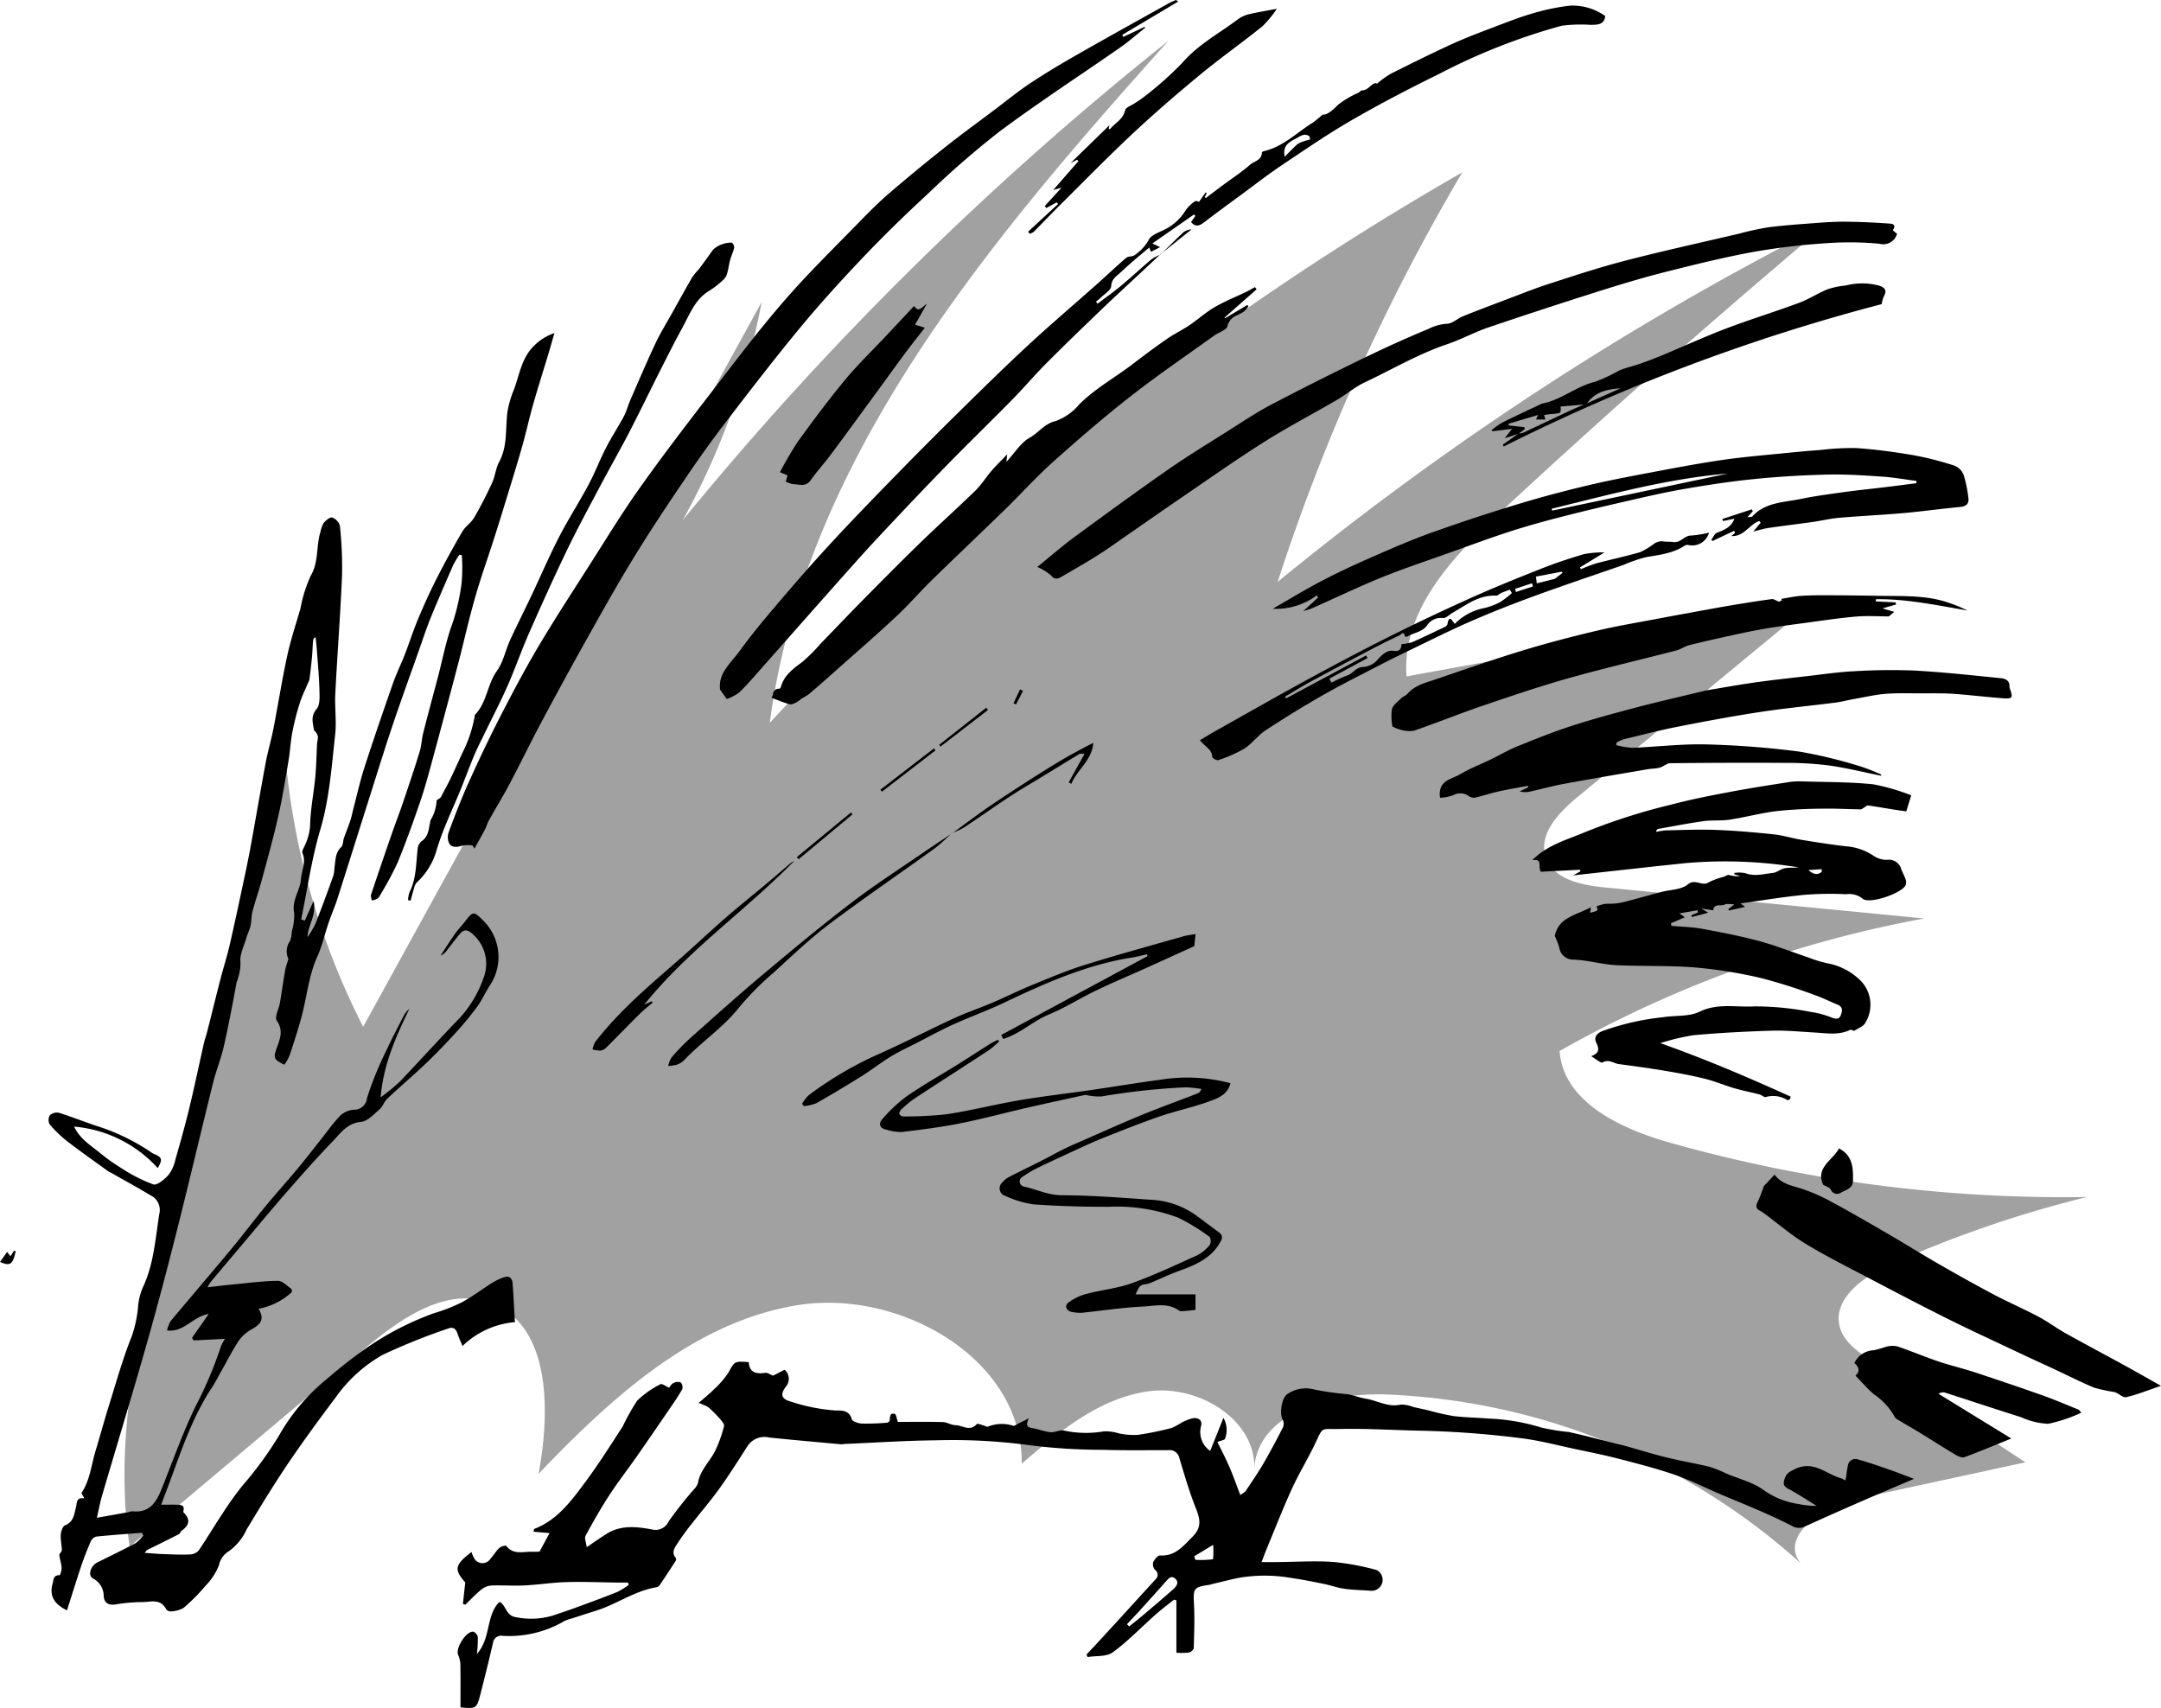 <svg xmlns="http://www.w3.org/2000/svg" width="287.835" height="227.487" viewBox="0 0 287.835 227.487">
  <g id="Group_10162" data-name="Group 10162" transform="translate(-186.841 -335.766)">
    <path id="Path_21" data-name="Path 21" d="M235.421,505.132l15.419-60.475a97.961,97.961,0,0,0,10.392,36.409l53.084-96.546A97.713,97.713,0,0,1,303.8,413.584a426.58,426.58,0,0,1,64.686-63.851c-23.772,26.549-48.42,55.512-53.094,90.84a390.915,390.915,0,0,1,92.243-73.32A271.911,271.911,0,0,0,383.041,421.8a402.9,402.9,0,0,1,73.137-47.679q-22.151,18.617-43.37,38.306c-6.415,5.952-13.283,13.239-12.6,21.963l54.155-9.832-31.407,25.924c-2.462,2.032-5.195,4.893-4.224,7.935.95,2.98,4.716,3.78,7.829,4.082l42.592,4.14a155.2,155.2,0,0,0-48.56,17.652c.479,6.734,8.038,10.319,14.533,12.162a192.915,192.915,0,0,0,55.706,7.283,154.884,154.884,0,0,0-26.305,9.052c-3.527,1.581-7.626,4.562-6.608,8.291.532,1.949,2.344,3.229,4.031,4.343l20.686,13.657-22.714,4.916c-4.4.952-10.069,5.021-7.228,8.512a87.55,87.55,0,0,0-55.325-22.469c-7.465-.255-17.131,2.533-17.448,10,.3-6.614-7.387-11.277-13.954-10.434s-11.994,5.341-17.018,9.652c.183-13.935-16.235-23.365-29.984-21.091s-24.745,12.375-34.373,22.451c1.612-8.568,1.6-20.133-6.678-22.881-5.882-1.953-11.85,2.307-16.589,6.3l-31.19,26.279C227.847,535.209,231.648,519.928,235.421,505.132Z" transform="translate(-26.02 -8.531)" fill="#161615" opacity="0.4"/>
    <g id="Group_10" data-name="Group 10" transform="translate(186.841 335.766)">
      <path id="Path_22" data-name="Path 22" d="M270.839,449.744c-.288,1-.53,1.861-.789,2.722-.7,2.316-1.43,4.621-2.091,6.946-.53,1.865-.934,3.765-1.471,5.628-.8,2.792-1.671,5.567-2.523,8.345q-.716,2.337-1.47,4.662c-.554,1.712-1.152,3.411-1.685,5.129-.441,1.423-.84,2.861-1.215,4.3-.532,2.05-1,4.116-1.539,6.164q-1.682,6.394-3.414,12.774c-.529,1.944-1.046,3.9-1.7,5.8-.933,2.73-1.913,5.449-3.012,8.116a42.443,42.443,0,0,1-2.249,4.185,1.617,1.617,0,0,1-.436.578,2.631,2.631,0,0,1-.736.233c-.037-.255-.168-.541-.1-.759q1.349-4.047,2.752-8.077c.485-1.4,1.022-2.785,1.5-4.189.762-2.25,1.523-4.5,2.221-6.773.254-.825.278-1.717.491-2.557.62-2.449,1.285-4.888,1.929-7.331s1.11-4.977,1.995-7.342a28.312,28.312,0,0,0,1.162-5.131,22.281,22.281,0,0,0,.043-3.831l-.323-.06a12.527,12.527,0,0,0-.828,1.389c-1.029,2.348-2.053,4.7-3.021,7.073-.562,1.378-1.017,2.8-1.513,4.2-1.179,3.337-2.392,6.663-3.521,10.017-1.085,3.224-2.087,6.475-3.116,9.718-1.413,4.457-2.806,8.92-4.232,13.374-.358,1.117-.831,2.2-1.21,3.307-.5,1.477-.835,3.028-1.477,4.44-1.168,2.569-1.386,5.357-2.106,8.025-.467,1.732-1.026,3.439-1.588,5.142a7.359,7.359,0,0,1-.69,1.245c-1.434-.689-1.508-.9-1.02-2.253.429-1.191.915-2.3,0-3.618-.323-.464.28-1.553.418-2.364.247-1.452.45-2.912.7-4.364.075-.436.241-.857.428-1.5a2.381,2.381,0,0,1,.226-2.4,3.648,3.648,0,0,0,.22-1.226,7.634,7.634,0,0,0,.323-2.5c-.35-1.674.787-2.956.9-4.469.087-1.168.733-2.3.193-3.529-.1-.228.188-.635.311-.954a7.237,7.237,0,0,0,.717-2.624c.036-2.17.484-4.329.69-6.5.144-1.519.162-3.05.247-4.575a4.14,4.14,0,0,0,.107-.808,1.427,1.427,0,0,0-.515-.849c-.134-.921-.509-1.853.336-2.843.486-.569.4-1.724.378-2.61-.047-1.8-.223-3.6-.353-5.406-.038-.518-.1-1.035-.156-1.541-.341.127-.332.128-.417,1.726-.037.694-.109,1.387-.182,2.078-.07.671-.162,1.338-.224,1.851-.457,1.087-.947,2.055-1.273,3.075a33.919,33.919,0,0,0-1,3.914c-.247,1.282-.3,2.6-.524,3.887-.42,2.471-.816,4.949-1.37,7.392-.64,2.821-1.422,5.61-2.176,8.4-.381,1.409-.869,2.788-1.245,4.2-.162.608-.113,1.271-.251,1.889-.125.559-.406,1.081-.563,1.635-.311,1.1-.928,2.256-.778,3.3a6.923,6.923,0,0,1-.511,2.575c-.526,2.859-1.065,5.718-1.709,8.553-.376,1.656-1.031,3.248-1.44,4.9-1.609,6.482-3.13,12.986-4.763,19.461-1.286,5.1-2.619,10.181-4.056,15.235-1.93,6.788-3.987,13.54-5.974,20.313-.251.857-.41,1.741-.676,2.893,1.54-.274,2.881-.511,4.222-.751a1.962,1.962,0,0,1,.508-.113c2.434.272,3.263-1.4,4-3.239,1.423-3.576,2.715-7.218,4.382-10.678a52.687,52.687,0,0,0,3.4-8.024,5.809,5.809,0,0,1,.553-1.028l-4.193.211-.2-.342,2.223-3.182c-2.149.33-3.282,2.5-5.556,2.185a4.844,4.844,0,0,1,.481-1.229c2.668-3.2,5.381-6.353,8.042-9.555,1.576-1.9,3.056-3.873,4.623-5.777,1.367-1.661,2.814-3.256,4.192-4.909,1.068-1.281,2.085-2.606,3.124-3.911.861-1.083,1.658-2.227,2.612-3.221a3.051,3.051,0,0,1,1.748-.785,1.724,1.724,0,0,0,1.817-1.562,44.288,44.288,0,0,1,2.63-6.428c.669-1.489,1.445-2.93,2.188-4.385a3.37,3.37,0,0,1,.826-1.07c-1.788,3.7-3.468,7.41-3.825,11.792a26.6,26.6,0,0,0,2.509-2.048c2.738-2.859,5.385-5.808,8.139-8.651a15.486,15.486,0,0,0,3.066-5.232,5.245,5.245,0,0,0-1.574-5.915c-.644-.548-1.1-.5-1.572.063-.6.715-1.164,1.467-1.744,2.2a1.856,1.856,0,0,1-.844.7c.634-.963,1.248-1.94,1.911-2.883.4-.565.884-1.066,1.309-1.613,1.119-1.442,1.18-1.45,2.476-.155a6.811,6.811,0,0,1,.882,8.607c-.613.948-1.074,2-1.739,2.908a42.979,42.979,0,0,1-2.915,3.518c-1.254,1.373-2.547,2.717-3.893,4-1.683,1.6-3.456,3.109-5.15,4.7-.406.382-.571,1.029-.99,1.387-.767.655-1.6,1.6-2.476,1.681-1.84.169-2.709,1.474-3.752,2.56-2.1,2.181-4.106,4.446-6.1,6.725-2.052,2.35-4.04,4.758-6.054,7.141q-2.05,2.426-4.093,4.857a8.1,8.1,0,0,0-.463.749c1.264-.142,2.3-.273,3.346-.372,2.008-.191,4.015-.46,6.026-.488.6-.009,1.21.666,1.792,1.064a.5.5,0,0,1,.041.469,9.029,9.029,0,0,1-4.392,2.194c.729,1.253.446,1.935-.8,2.66a5.363,5.363,0,0,0-1.767,1.481c-.887,1.317-1.6,2.749-2.389,4.135-.392.691-.738,1.412-1.177,2.071-2.557,3.837-4.034,8.156-5.6,12.436-.391,1.068-.8,2.129-1.243,3.312.813,0,1.467-.01,2.12,0,.522.01,1.024.066.844.817-.016.066-.031.17,0,.2.958.918.81,1.714-.238,2.443-.153.106-.2.379-.36.459-1.415.724-2.844,1.421-4.266,2.13-.056.028-.088.1-.305.363.907.064,1.66.139,2.416.165,1.2.042,2.411.1,3.614.049a1.651,1.651,0,0,0,1.166-.527c1.079-1.57,2.043-3.218,3.1-4.805a43.91,43.91,0,0,1,2.772-3.882,47.874,47.874,0,0,0,4.9-6.747,26.513,26.513,0,0,1,6.391-7.482,61.66,61.66,0,0,1,5.226-4.082,38.924,38.924,0,0,1,8.929-4.6,22.888,22.888,0,0,0,3.746-1.468c1.4-.745,2.664-1.732,4.014-2.573a7.389,7.389,0,0,1,1.679-.78c.652-.2,1.012.211,1.057.817.126,1.681.205,3.367.311,5.185a11.384,11.384,0,0,0-6.984,3.183c-.259-.636-.492-1.124-.659-1.635-.208-.636-.55-.968-1.242-.7a82.875,82.875,0,0,0-8.787,3.536,19.436,19.436,0,0,0-6.208,5.646c-2.168,2.885-4.308,5.8-6.327,8.785-1.945,2.88-3.755,5.854-5.55,8.832a7.175,7.175,0,0,1-2.338,2.858,2.854,2.854,0,0,0-1.321,1.848,8.09,8.09,0,0,1-1.807,2.774,24.773,24.773,0,0,1-2.919,2.941,3.731,3.731,0,0,1-1.731.462.694.694,0,0,1-.578-.289c-.527-1.05-1.411-1.116-2.417-1-.654.075-1.321.036-1.978.089a21.889,21.889,0,0,0-2.347.269c-.875.167-1.542-.188-1.581-1.137a2.633,2.633,0,0,0-1.457-2.338c-.691-.409-.287-1.676.634-2.132,1.707-.844,3.422-1.674,5.1-2.573a4.666,4.666,0,0,0,.989-1.022l-.182-.339c-2.022.16-4.047.3-6.065.506a1.148,1.148,0,0,0-.736.628c-.469,1.073-.9,2.168-1.273,3.278-.658,1.958-1.263,3.935-1.9,5.921-1.539-.757-2.409-1.79-1.92-3.541.141-.5.065-1.159.923-1.143.1,0,.3-.653.282-.992-.034-.568-.252-1.124-.3-1.693-.018-.205.336-.435.332-.651-.011-.685-.194-1.376-.146-2.052.032-.442.249-1.126.56-1.247,1.137-.444,1.212-1.424,1.452-2.35.158-.613.017-1.443,1.126-1.238-.174-.375-.413-.678-.346-.78,1.113-1.689,1.274-3.687,1.84-5.551.622-2.047,1.18-4.113,1.818-6.154.954-3.049,1.811-6.142,3-9.1a16.368,16.368,0,0,0,.86-4.115,8.227,8.227,0,0,1,.62-2.41c1.477-3.118,1.666-6.5,2.2-9.82a2.147,2.147,0,0,0-1.161-2.44c-1.745-1.046-3.53-2.024-5.3-3.028-.06-.034-.141-.035-.2-.074-1.867-1.354-3.76-2.677-5.587-4.084a16.034,16.034,0,0,1-2.369-2.284,1.246,1.246,0,0,1,.044-1.212,1.385,1.385,0,0,1,1.212-.315c1.741.546,3.437,1.231,5.169,1.8a27.824,27.824,0,0,1,7.027,3.41,2.347,2.347,0,0,0,.418.255c1.124.462,1.212.733.531,1.9a16.953,16.953,0,0,0-11.135-5.525c.76,1.63,2.221,2.511,3.5,3.548a24.065,24.065,0,0,0,2.859,2.022,20.417,20.417,0,0,0,4.194,2.129c.514.16,1.508-.7,2.046-1.3a5.34,5.34,0,0,0,.905-2.067c.648-2.253,1.284-4.512,1.835-6.79.691-2.859,1.289-5.74,1.939-8.608.122-.537.312-1.058.448-1.592.6-2.351,1.174-4.707,1.781-7.055.381-1.473.85-2.924,1.194-4.405.649-2.8,1.243-5.609,1.844-8.418.352-1.647.7-3.3,1-4.953.669-3.657,1.286-7.325,1.971-10.979.287-1.531.736-3.03,1.035-4.559.63-3.226,1.137-6.477,1.833-9.688.462-2.126,1.157-4.2,1.761-6.3a18.754,18.754,0,0,1,1.363-4.347c1.112-1.887.7-3.988,1.319-5.909a3.42,3.42,0,0,1,.43-1.159c.285-.336.846-.792,1.119-.7a1.675,1.675,0,0,1,1.023,1.093,51.663,51.663,0,0,1,.288,6.559c-.222,5.283-.631,10.557-.9,15.838-.092,1.8.179,3.631-.017,5.415-.468,4.27-.761,8.548-2,12.736-1.146,3.872-1.707,7.916-2.526,11.885l.478.174,1.178-2.635c.411,1.942-.771,3.227-.811,4.84a13.562,13.562,0,0,0,1.059-1.82c.834-2.1,1.61-4.233,2.378-6.363a6.167,6.167,0,0,0,.155-1.132c.147-.947.084-1.939.9-2.7.256-.239.213-.78.348-1.169.277-.8.6-1.581.867-2.382.163-.487.255-1,.387-1.5.491-1.862.9-3.75,1.494-5.579,1.212-3.751,2.5-7.478,3.8-11.2.455-1.3,1.072-2.54,1.571-3.825.608-1.566,1.117-3.173,1.766-4.721.763-1.819,1.574-3.623,2.468-5.381,1.078-2.121,2.226-4.209,3.426-6.263.406-.7,1.18-1.177,1.584-1.874.874-1.509,1.667-3.072,2.4-4.657.4-.868.459-1.9.911-2.731,1.157-2.122.824-4.44,1.113-6.679a13.368,13.368,0,0,1,.858-2.955c.666-1.76.934-3.667,2.138-5.235A7.083,7.083,0,0,1,270.839,449.744Z" transform="translate(-196.991 -405.384)"/>
      <path id="Path_23" data-name="Path 23" d="M354.329,827.1l1.34-2.475-2.146-.184c.071-.258.072-.36.106-.373,3.031-1.158,4.876-3.658,6.7-6.107s3.454-5.024,5.106-7.586a27.461,27.461,0,0,1,1.909-3.392,12.32,12.32,0,0,1,3.1-2.186c.2-.12.709.275,1.141.461.156-.178.316-.5.57-.614a1.228,1.228,0,0,1,.98-.09.955.955,0,0,1,.2.922c-.558.974-1.2,1.9-1.84,2.828-1.393,2.039-2.785,4.077-4.2,6.1-1.216,1.738-2.524,3.415-3.68,5.191-1.135,1.744-2.167,3.56-3.155,5.393-.177.328.082.891.161,1.512,1.027-.692,1.838-1.279,2.687-1.8,1.884-1.16,3.932-.94,5.955-.567a1.927,1.927,0,0,0,2.279-1.083,52.862,52.862,0,0,1,3.346-4.24,2.2,2.2,0,0,0,.548-.866c.269-1.657,1.5-2.772,2.233-4.159a17.539,17.539,0,0,0,1.236-3.4c.07-.245-.273-.663-.507-.93a15.705,15.705,0,0,0-1.565-1.58,6.022,6.022,0,0,0-1.318-.578c.771-.678,1.43-1.192,2.008-1.783a11.653,11.653,0,0,0,1.981-2.287c.814-1.461.732-1.516,2.694-1.374.087,1.4.988,1.611,2.2,1.425.276-.042.6.206,1.038.376l1.543-.785a1.593,1.593,0,0,1,.166,2.247c-.785,1.04-.6,1.659.652,1.991a24.033,24.033,0,0,0,6,1.188c.738.005,1.8-.065,2.123,1.162.079.3.886.56,1.369.581a31.856,31.856,0,0,0,3.344-.118.485.485,0,0,0,.348-.311c.035-.464-.008-1.03.665-.859.2.051.259.651.407,1.066,1.937,0,3.96-.033,5.981.021.573.016,1.136.408,1.707.417.932.014,1.924.9,2.831-.151.1-.111.581.105.883.181.2.05.434.222.59.165a4.916,4.916,0,0,1,3.376-.118c.162.055.422-.166.632-.268.377-.184.751-.376,1.467-.734-.572,1.128-.06,1.222.553,1.331.777.137,1.53.454,2.308.527.569.053,1.181-.3,1.742-.232a13.994,13.994,0,0,0,5.4.117,6.169,6.169,0,0,1,2.021.286,10.1,10.1,0,0,0,2.452.19,41.787,41.787,0,0,0,4.465-.908,7.873,7.873,0,0,0,1.354-.712,6.7,6.7,0,0,1,1.438-.581c.73-.155,1.37.155,1.206.962a3.062,3.062,0,0,0,1.2,3.373l1.764-4.4a3.236,3.236,0,0,1,.207,2.778c-.054.174-.5.223-1.012.43.469.964,1.069,2.1,1.577,3.266.522,1.2.955,2.447,1.479,3.806.359-.269.591-.368.709-.543.795-1.189,1.613-2.367,2.332-3.6.936-1.608,1.811-3.254,2.653-4.913a1.305,1.305,0,0,0-.073-1.036c-.426-.8-.112-2.924.686-3.387a4.307,4.307,0,0,1,3.538-.582,38.488,38.488,0,0,0,4.375.619c.838.135,1.646.463,2.484.6,1.552.251,2.972,1.187,4.665.789a4.311,4.311,0,0,1,1.669.324c.694.152,1.389.3,2.082.463a33.087,33.087,0,0,0,3.266.74c1.531.192,3.084.2,4.624.333a27.336,27.336,0,0,1,7.081,1.2,29.608,29.608,0,0,0,3.7.6c2,.438,3.975.977,5.961,1.472.5.125,1.012.231,1.51.37,1.825.509,3.634,1.077,5.473,1.53,1.9.467,3.832.785,5.73,1.251a15.932,15.932,0,0,1,2.3.917c1.661.7,3.511,1.143,4.926,2.181a10.693,10.693,0,0,0,4.64,1.86,12.429,12.429,0,0,0,2.434.258c-1.23-.753-2.427-1.567-3.7-2.235-.73-.382-.825-.7-.535-1.465.273-.718.645-.864,1.331-1.2,2.491-1.229,4.156.669,6.164,1.218a4.7,4.7,0,0,1,.585.291c.113-.734.188-1.373.314-2a1.019,1.019,0,0,1,1.41-.781c1.436.4,2.845.9,4.254,1.387,1,.347,1.985.745,3.137,1.181-2.331,1-4.547,1.925-6.749,2.886-2.6,1.134-5.194,2.279-7.774,3.454a1.807,1.807,0,0,1-1.757-.089c-1.346-.7-2.732-1.33-4.123-1.938-1.868-.816-3.76-1.577-5.635-2.376-1.968-.838-3.886-1.82-5.9-2.508-2.483-.847-5.039-1.5-7.582-2.154-1.874-.485-3.776-.857-5.671-1.261-2.256-.481-4.5-1.076-6.779-1.384a127.894,127.894,0,0,0-14.195-1.056c-3.437-.079-6.878-.3-10.311-.22-2.687.064-2.141-.416-3.392,2.173-.937,1.94-2.07,3.787-2.965,5.745-1.171,2.562-2.2,5.19-3.278,7.793-.247.594-.468,1.2-.785,2.016.81,0,1.457,0,2.1,0,2.469-.02,4.947-.185,7.4-.019a34.294,34.294,0,0,1,5.814,1.075,1.464,1.464,0,0,1-.826,2.764c-1.158-.093-2.326-.1-3.474-.265-.919-.129-1.808-.462-2.722-.647-1.474-.3-2.95-.593-4.437-.806a20.485,20.485,0,0,0-6.63-.043c-1.184.217-2.35.532-3.523.8-.27.063-.535.164-.808.2-1.913.269-2.008.5-1.9,2.456.108,1.972.029,3.957-.027,5.934-.006.213-.379.543-.629.6a9.28,9.28,0,0,1-1.683.028v-6.978l-.315-.095c-.824.664-1.674,1.3-2.466,2-1.9,1.679-3.66,3.532-5.695,5.019-.829.606-2.22.442-3.355.628l-.14-.338c.721-.771,1.448-1.537,2.161-2.315q3.521-3.84,7.028-7.693a.8.8,0,0,0-.07-1.272,1.13,1.13,0,0,1-.237-1.012c.169-.377.617-.915.918-.9,2.024.114,3.054-1.228,4.31-2.483,1.309-1.308,1-2.417.43-3.865-.855-2.153-1.5-4.392-2.171-6.616a1.317,1.317,0,0,0-1.442-1.06c-2.893-.008-5.787.047-8.677-.047a78.853,78.853,0,0,1-9.659-.59,76.353,76.353,0,0,0-12.658-.677c-4.061.04-8.119.314-12.178.487a3.332,3.332,0,0,1-.416.044c-3.2-.292-6.4-.573-9.59-.9a2.689,2.689,0,0,0-2.889,1.121c-1.219,1.9-2.429,3.814-3.741,5.652-1.11,1.556-2.37,3.005-3.544,4.516a34.416,34.416,0,0,0-2.036,2.78c-.358.571-.9,1.224-.238,1.976a.445.445,0,0,1-.035.4q-1.045,1.624-2.124,3.224a.715.715,0,0,1-.431.272c-2.887.473-5.267,2.251-8,3.109-1.094.343-2.183.7-3.274,1.049a5.225,5.225,0,0,0-.982.343,14.523,14.523,0,0,1-8.186,1.973,1.11,1.11,0,0,0-1.333.984c-.534,2.3-1.107,4.6-1.693,6.894-.461,1.8-.556,1.846-2.628,1.647,0-1.923.018-3.859-.014-5.794a3.9,3.9,0,0,0-.313-1.247c-.325-.87,1.057-3.073,1.994-3.043.231.008.616.436.639.7a16.265,16.265,0,0,1-.121,2.271c1.9-2.111,1.185-5.1,2.968-6.9a.951.951,0,0,1,.217.047c.73.569.757,1.764,1.984,1.946a10.161,10.161,0,0,0,4.949-.207c1.05-.364,2.108-.707,3.151-1.09,1.822-.669,3.646-1.336,5.446-2.06a9.94,9.94,0,0,0,1.519-.946l-.107-.3c-.43,0-.86,0-1.29,0-2.294-.027-4.589-.127-6.88-.063-1.877.053-3.747.352-5.625.446-1.452.072-2.913-.044-4.367.009a2.383,2.383,0,0,0-1.326.5c-.774.627-1.46,1.363-2.182,2.055l-.319-.1.314-2.866c-1.51-1.712-1.431-2.324.841-4.054a3.234,3.234,0,0,0,.459,1.013,1.266,1.266,0,0,0,2.049-.105c.417-.465.739-1.022,1.188-1.447.218-.206.847-.372.921-.275.973,1.269,2.318.714,3.528.789C353.781,827.116,354.159,827.1,354.329,827.1Zm78.243,9.667.3.287c.56-.451,1.13-.89,1.679-1.354,1.38-1.169,2.763-2.336,4.119-3.534.444-.393.938-.95.315-1.486-.6-.516-.978.15-1.36.527-.074.073-.13.164-.2.242-1.066,1.185-2.129,2.374-3.2,3.554C433.68,835.6,433.122,836.176,432.572,836.763Zm8.966-9.052.141.473a13.31,13.31,0,0,0,2.359-.076,10.389,10.389,0,0,0,.014-1.923Z" transform="translate(-282.468 -620.419)"/>
      <path id="Path_24" data-name="Path 24" d="M728.3,638.044c5.989,2.126,11.7,4.555,17.356,7.125l-.087.329c-.112.051-.256.174-.332.142a3.581,3.581,0,0,0-2.9-.419c-.2.078-.537-.268-.83-.344-1.1-.285-2.221-.5-3.31-.814-1.33-.389-2.616-.941-3.958-1.273-1.753-.434-3.534-.762-5.316-1.061-2.041-.343-4.094-.622-6.146-.894-.706-.093-1.322-.7-2.17-.221-.238.134-.892-.47-1.522-.831,1.112-.414,1.084-.969.687-1.779-.345-.7-.01-1.219.793-1.564a34.3,34.3,0,0,1,8.047-1.843c1.641-.277,3.49-.05,4.909-.74,2.443-1.189,4.932-.555,7.362-.711a38.66,38.66,0,0,1,7.439.738,12.351,12.351,0,0,1,2.789.747c.557.215.993.262,1.215-.293.2-.5.349-1.1-.4-1.409-1.026-.422-2.021-.932-3.069-1.29a71.665,71.665,0,0,0-7.132-2.261,62.108,62.108,0,0,0-8.748-1.411c-3.461-.281-6.955-.147-10.429-.3-1.462-.065-2.911-.41-4.368-.617-.445-.063-.9-.1-1.344-.127a1.9,1.9,0,0,1-2.018-1.692,14.616,14.616,0,0,0-.578-1.466c.481-2.494,2.874-2.759,4.8-3.823-.037.311-.063.519-.088.732,1.052-.238,1.113-.3.836-.845a6.67,6.67,0,0,1,1.031-.317c.428-.063.871-.017,1.3-.057a8.18,8.18,0,0,0,1.3-.2c1.668-.435,3.328-.9,4.995-1.345,1.2-.317,2.664-.286,3.528-1,1.04-.858,1.948.366,2.86-.325a10.418,10.418,0,0,1,1.944-.7c.23-.087.476-.273.688-.241a4.35,4.35,0,0,0,1.514.154l-.8-.252.006-.173a4.255,4.255,0,0,1,1.466.026c1.242.492,2.45.095,3.657-.027.542-.054,1.035-.52,1.584-.627.589-.114,1.217-.026,1.834-.116a60.781,60.781,0,0,0-14.959-.571c-4.953.513-9.9,1.077-15.057,1.641l.963-.539c-.011-.071-.023-.142-.035-.213l-5.214.267c-.467-.622.329-1.781-1.158-1.541,2.087-2.088,4.677-2.724,7.108-3.766a82.166,82.166,0,0,1,11.474-3.653c2.5-.662,5.045-1.161,7.587-1.642,2.708-.513,5.434-.934,8.157-1.361a10.117,10.117,0,0,1,1.875-.066c3.088.1,6.192.062,9.257.389a27.808,27.808,0,0,1,5.021,1.462l-.66,2.137c-.452-.066-1.088-.151-1.722-.252-1.13-.18-2.257-.383-3.391-.538-.149-.02-.326.184-.493.277s-.327.245-.489.243c-1.633-.02-3.267-.122-4.9-.09a62.214,62.214,0,0,0-6.218.315c-2.115.255-4.191.823-6.3,1.147-1.144.176-2.334.041-3.483.2-2.022.281-4.029.677-6.041,1.032-.116.02-.222.1-.284.4a9.6,9.6,0,0,1,1.329-.207c2.236-.043,4.476-.143,6.708-.056,2.546.1,5.091.321,7.626.59,1.261.133,2.493.528,3.75.736,1.912.316,3.829.612,5.753.843a7.709,7.709,0,0,1,3.753,1.24,3.09,3.09,0,0,0,1.845.575,1.687,1.687,0,0,1,1.885,1.242c.189.475.446.926.6,1.412a1.088,1.088,0,0,1-.054.8c-.65,1.052-4.814,2.5-5.7,1.711a2.812,2.812,0,0,0-2.17-.583,42.211,42.211,0,0,0-5.622.085c-2.772.27-5.526.732-8.463,1.137l.62.465-2.156.484-.088-.181.8-.649c-.548,0-.983-.126-1.263.028-.5.276-1.408-.219-1.553.769l-1.578-.231.929.551-2.176.583c-.025-.083-.05-.166-.075-.249l.867-.348-.058-.31-2.414.419.741.51-1.854.806.052.341c1.364.124,2.747.149,4.089.394,2.527.461,5.057.948,7.536,1.615,2.246.6,4.423,1.47,6.634,2.208a16.337,16.337,0,0,0,2.589.783,8.407,8.407,0,0,1,4.487,2.435,4.59,4.59,0,0,1,.412,5.611c-.282.4-.861.589-1.436.96-.036-.012-.338-.228-.5-.15-1.531.744-3.121.444-4.706.354-1.907-.107-3.82-.3-5.724-.245-3.5.106-6.994.288-10.476.606A29.726,29.726,0,0,0,728.3,638.044Zm21.5-22.828q-.012-.173-.023-.346l-1.755.12C748.648,615.562,749.245,615.709,749.8,615.216Z" transform="translate(-507.148 -499.098)"/>
      <path id="Path_25" data-name="Path 25" d="M437.4,335.96l-7.459,4.446.128.274,2.844-1.336.083.115c-1.118.887-2.193,1.836-3.362,2.651-5.353,3.732-10.835,7.288-16.064,11.186A121.887,121.887,0,0,0,404,361.622c-2.885,2.661-5.706,5.4-8.413,8.242-2.937,3.082-5.812,6.236-8.527,9.514-3.43,4.141-6.706,8.413-9.98,12.681-1.836,2.393-3.592,4.853-5.283,7.35-2.309,3.41-4.6,6.839-6.754,10.345-2.11,3.427-4.083,6.941-6.051,10.452q-3.261,5.815-6.4,11.7c-1.454,2.719-2.793,5.5-4.234,8.223-.888,1.679-1.881,3.3-2.81,4.962-.2.361-.3.778-.493,1.145-.454.861-.936,1.707-1.406,2.559l-.261-.418a4.7,4.7,0,0,0-1.373.025c-.654.209-1.339.3-1.709-.255a1.96,1.96,0,0,1-.083-1.544c.813-2.2,1.653-4.389,2.615-6.523,1.332-2.955,2.718-5.89,4.2-8.774,1.624-3.167,3.29-6.319,5.1-9.38,2.171-3.663,4.5-7.233,6.792-10.823,2.2-3.442,4.322-6.939,6.681-10.267,3.042-4.292,6.242-8.473,9.455-12.64s6.405-8.4,9.859-12.384c3.217-3.711,6.752-7.149,10.179-10.676,1.283-1.32,2.6-2.616,4-3.812q3.651-3.124,7.425-6.1c2.09-1.655,4.25-3.219,6.381-4.822,1.592-1.2,3.137-2.468,4.793-3.568,2.009-1.334,4.089-2.569,6.184-3.766,4.012-2.292,8.055-4.529,12.089-6.783.351-.2.726-.349,1.092-.517C437.086,335.759,437.126,335.8,437.4,335.96Z" transform="translate(-280.455 -335.766)"/>
      <path id="Path_26" data-name="Path 26" d="M491.839,370.8q-1.2,1.127-2.4,2.254c-1.74,1.625-3.5,3.227-5.218,4.875-2.527,2.426-5.05,4.856-7.522,7.336-1.56,1.565-2.988,3.261-4.538,4.837-2.929,2.979-5.933,5.885-8.848,8.876-3.016,3.093-5.984,6.233-8.935,9.389-1.923,2.056-3.789,4.164-5.66,6.268-3.115,3.5-6.21,7.021-9.319,10.528-1.175,1.325-2.322,2.68-3.573,3.931a6.526,6.526,0,0,1-1.716.915l-.889-1.255c-.282-2.215,1.475-3.575,2.643-5.191,1.581-2.188,3.323-4.264,5.074-6.322,2.266-2.661,4.561-5.3,6.933-7.869,2.847-3.082,5.767-6.1,8.7-9.1q4.192-4.3,8.472-8.511c3.066-3.016,6.134-6.032,9.288-8.954,2.916-2.7,5.952-5.274,8.926-7.916,1.363-1.21,2.682-2.469,4.066-3.655.273-.234.842-.123,1.114-.358a5.884,5.884,0,0,0,1.869-2.016c.3-.669,1.406-1.009,2.191-1.42a6.793,6.793,0,0,0,2.756-2.56,4.677,4.677,0,0,1,1.242-1.184c.126-.094.446.07.516.084l.891-1.25.145.1-.261.5.125.144c.8-.6,1.6-1.208,2.41-1.807,1.174-.872,2.409-1.675,3.5-2.636.547-.48,1.542-.578,1.567-1.592,0-.071.136-.182.225-.2,2.583-.576,4.4-2.466,6.542-3.8a14.556,14.556,0,0,0,1.323-1.086c.53.123,1.38-.609,2.023-1.268a12.056,12.056,0,0,1,2.744-1.634c.171-.1.326-.318.49-.319.755,0,1.083-.711,1.677-.949.134-.054.362.127.436-.053a13.131,13.131,0,0,1,1.688-1.2c2.728-1.365,5.459-2.728,8.234-3.994,1.883-.859,3.83-1.583,5.766-2.32,1.673-.637,3.347-1.293,5.066-1.781a29.052,29.052,0,0,1,4.873-.992,7.511,7.511,0,0,1,4.641,1.39c-.125,1.2-1.058,1.144-1.894,1.177a20.014,20.014,0,0,0-3.918.117,82.269,82.269,0,0,0-16.295,6.409c-3.922,1.923-7.805,3.945-11.589,6.127-3.2,1.848-6.265,3.95-9.342,6.012-1.865,1.25-3.64,2.633-5.449,3.964-1.648,1.211-3.3,2.412-4.922,3.66-.622.479-1.16.684-1.753-.028l.567-.807-.162-.209-5.559,3.867,1.026.493-1.214.632-.22-.58c-.729.611-1.465,1.214-2.184,1.836-.6.517-1.179,1.053-1.762,1.586-.519.474-1.078.806-1.133,1.73-.032.544-.908,1.044-1.417,1.552-.186.186-.4.337-.609.505l.213.278c1.042-.792,2.113-1.549,3.117-2.387,1.378-1.149,2.691-2.376,4.063-3.532a5.99,5.99,0,0,1,1.183-.616Zm19.969-15.333-.078-.4c-.631-.483-1.213-.048-1.74.246-.846.473-1.892.857-1.564,2.467.608-.612,1.079-1.117,1.586-1.584a2.235,2.235,0,0,1,.713-.394C511.076,355.667,511.445,355.577,511.808,355.468Z" transform="translate(-337.31 -336.898)"/>
      <path id="Path_27" data-name="Path 27" d="M656.351,413.255a1.9,1.9,0,0,1-2.338,1.322,42.512,42.512,0,0,0-6.944-.08,90.785,90.785,0,0,0-9.785,1.156c-4.011.737-7.982,1.72-11.938,2.722-3.017.765-6,1.673-8.968,2.613q-7.23,2.288-14.414,4.721c-1.895.646-3.676,1.623-5.572,2.265-3.845,1.3-7.325,3.367-10.97,5.083-1.3.612-2.421,1.589-3.671,2.318-3.235,1.888-6.567,3.622-9.73,5.622-3.811,2.409-7.5,5.02-11.223,7.559-2.211,1.506-4.4,3.047-6.6,4.568-1.4.967-2.773,1.969-4.207,2.88-1.607,1.02-3.263,1.962-4.907,2.922-.5.293-.936.444-1.43-.183a7.109,7.109,0,0,0-1.814-1.115c1.811-1.466,3.332-2.8,4.957-3.994,4.131-3.035,8.273-6.056,12.478-8.987,2.586-1.8,5.287-3.442,7.954-5.128,1.862-1.178,3.7-2.418,5.641-3.443,4-2.105,8.038-4.126,12.1-6.1,2.954-1.436,5.946-2.806,8.981-4.06a6.371,6.371,0,0,1,2.439-.681c.714,0,1.4-.7,2.14-.995,1.859-.751,3.734-1.461,5.611-2.169,1.974-.744,3.935-1.534,5.941-2.182,3.346-1.082,6.693-2.185,10.095-3.063,5.019-1.3,10.087-2.407,15.136-3.591a39.051,39.051,0,0,1,3.86-.843c2.054-.266,4.125-.406,6.192-.563,1.347-.1,2.7-.2,4.049-.188,1.919.016,3.84.105,5.754.239.308.022,1.241.009.616.886A7.359,7.359,0,0,0,656.351,413.255Z" transform="translate(-403.675 -382.111)"/>
      <path id="Path_28" data-name="Path 28" d="M738.325,579.155c-2.273-.462-4.532-1.027-6.824-1.352a43.426,43.426,0,0,0-5.768-.354c-5.155-.037-10.31-.012-15.465.042-.471.005-.922.457-1.412.589-.526.141-1.092.126-1.633.219-3.694.635-7.391,1.255-11.077,1.933-1.567.289-3.107.719-4.666,1.058a2.685,2.685,0,0,1-1.276-.049l1.151-.551-.045-.188c-1.308.247-2.623.461-3.922.75-1.048.233-2.07.582-3.116.824a1.276,1.276,0,0,1-.818-.185,1.938,1.938,0,0,0-2.109-.136,5.682,5.682,0,0,1-1.742.336c-.325-2.316,1.5-2.434,2.616-3.1,1.3-.78,2.744-1.328,4.117-1.994,1.195-.58,2.347-1.263,3.574-1.759,2.4-.971,4.809-1.939,7.269-2.734,2.855-.923,5.759-1.7,8.662-2.465s5.857-1.431,8.786-2.141c.169-.041.335-.092.506-.12,2.16-.357,4.315-.75,6.483-1.054,2.338-.328,4.687-.582,7.033-.851,1.994-.229,3.985-.529,5.986-.626a79.972,79.972,0,0,1,8.114-.1c3.839.206,7.667.636,11.5,1.012.568.056,1.2.242,1.2,1.045a.943.943,0,0,0,.035.308c.466,1.278.4,1.422-.957,1.324-2.215-.161-4.421-.441-6.636-.592-1.386-.094-2.782-.056-4.173-.056-1.591,0-3.19-.063-4.772.063-1.4.112-2.783.437-4.171.683-.848.151-1.686.378-2.539.487-3.343.428-6.7.743-10.032,1.252-3.664.56-7.312,1.241-10.95,1.957-2.413.475-4.8,1.1-7.19,1.675a5.36,5.36,0,0,0-.942.429l-.06.341a10.458,10.458,0,0,0,2.149.362c3.271-.124,6.545-.534,9.807-.451a119.207,119.207,0,0,1,12.5.966,63.655,63.655,0,0,1,8.109,1.972,25.02,25.02,0,0,1,2.765,1.093Z" transform="translate(-487.795 -475.831)"/>
      <path id="Path_29" data-name="Path 29" d="M686.394,500.2l.989-1.178-.177-.228c-1.322.423-2.014,2.117-3.732,2l.5-.413-.122-.284-2.879,1.359-.164-.16c.244-.321.423-.806.744-.931.984-.385,1.929-.755,2.332-1.876l-1.522.313-.079-.276,3.923-1.285.132.246-.723.8c.333-.048.569-.009.657-.105,1.758-1.911,4.23-1.863,6.491-2.332,1.953-.405,3.94-.659,5.918-.933,1.719-.239,3.449-.407,5.172-.616,1.423-.173,2.843-.36,4.265-.541l.031-.3c-1.537-.2-3.069-.477-4.612-.58-2.43-.162-4.872-.327-7.3-.269-3.26.079-6.525.273-9.769.6-3.11.313-6.208.79-9.29,1.321-2.565.441-5.105,1.034-7.644,1.615-2.973.68-5.941,1.384-8.894,2.145-2.244.578-4.482,1.2-6.685,1.913-2.763.9-5.489,1.909-8.226,2.888-2.937,1.05-5.9,2.03-8.79,3.2-3.14,1.277-6.2,2.746-9.3,4.122-.3.133-.623.205-1.184.386l1.983-1.818-.183-.274a9.071,9.071,0,0,1-5.861,1.773c2.315-1.323,4.448-2.633,6.663-3.783,2.252-1.169,4.565-2.232,6.89-3.249,2.533-1.108,5.077-2.21,7.679-3.136q5.67-2.018,11.435-3.766c2.968-.907,5.974-1.7,8.992-2.426,2.725-.655,5.482-1.185,8.238-1.706,3.309-.626,6.62-1.261,9.951-1.748,2.888-.422,5.8-.653,8.71-.949q2.224-.227,4.454-.387a33.587,33.587,0,0,1,4.753-.25c2.548.18,5.093.52,7.611.954a41.811,41.811,0,0,1,5.44,1.391,2.213,2.213,0,0,1,1.211,1.231,17.169,17.169,0,0,1,.619,2.965c.145.861-.249,1.226-1.131,1.308-2.517.234-5.023.59-7.54.813-2.826.25-5.664.375-8.49.619-1.2.1-2.387.393-3.585.562-1.956.277-3.918.509-5.873.794C687.781,499.816,687.161,500.013,686.394,500.2Zm-3.388-7.724c-7.973.663-15.686,2.788-23.447,4.682.017.084.034.169.052.254Z" transform="translate(-452.872 -429.397)"/>
      <path id="Path_30" data-name="Path 30" d="M450.828,488.728c.306-.272.084-1.23,1.074-1.2.07,0,.179-.186.213-.3.434-1.5,1.588-2.338,2.774-3.22a22.081,22.081,0,0,0,2.488-2.471c1.86-1.917,3.7-3.857,5.573-5.757,2.561-2.591,5.122-5.183,7.735-7.72,2.406-2.336,4.907-4.573,7.31-6.913.8-.778,1.4-1.759,2.13-2.61.616-.715,1.294-1.375,2.109-2.231-.041.4-.057.565-.1,1.005,1.127-1.217,1.928-2.571,3.114-3.225s1.948-1.867,3.452-2.211a7.378,7.378,0,0,0,3.112-2.194c2.135-2.141,4.774-3.582,7.143-5.394,1.487-1.138,2.987-2.262,4.525-3.329.959-.666,2.028-1.173,3-1.825,1.138-.766,2.165-1.709,3.344-2.4,1.351-.788,2.819-1.376,4.231-2.06.4-.195.79-.421,1.185-.632l.22.286-4.266,3.765.055.095,2.971-1.77.152.16a4.481,4.481,0,0,1-.358.485c-.75.781-2.12.775-2.45,2.2-.119.512-1.151.794-1.739,1.217-3.691,2.655-7.457,5.216-11.038,8.013-3.548,2.772-6.967,5.718-10.325,8.719-2.289,2.046-4.355,4.34-6.557,6.485-3.236,3.153-6.521,6.256-9.751,9.415-1.605,1.57-3.073,3.285-4.715,4.814-2.692,2.507-5.473,4.918-8.221,7.364-1.117.994-2.236,1.985-3.376,2.952a9.524,9.524,0,0,1-1.014.618,5.6,5.6,0,0,1-.585.445c-.309.145-.691.374-.971.3C452.436,489.381,451.639,489.029,450.828,488.728Z" transform="translate(-348.084 -395.793)"/>
      <path id="Path_31" data-name="Path 31" d="M788.9,739.329l1.447-1.556c.836,1.137,2.092,1.421,3.365,1.8a22.926,22.926,0,0,1,4.179,1.8c2.58,1.383,5.109,2.861,7.641,4.333,2.272,1.321,4.5,2.716,6.779,4.025,2.4,1.377,4.808,2.729,7.251,4.019,1.949,1.03,3.978,1.906,5.926,2.937,1.252.662,2.4,1.526,3.634,2.218,2.569,1.437,5.172,2.812,7.753,4.227,1.579.866,3.143,1.759,4.947,2.771-1.691.573-3.136,1.159-4.635,1.513-.44.1-1.014-.53-1.566-.683a23.936,23.936,0,0,1-2.662-.57c-1.814-.745-3.565-1.645-5.344-2.474-1.72-.8-3.449-1.585-5.165-2.4-3.038-1.436-6.091-2.842-9.1-4.342-3.48-1.736-6.927-3.541-10.369-5.351-2.854-1.5-5.743-2.95-8.5-4.616-1.909-1.154-3.619-2.638-5.42-3.971a3.8,3.8,0,0,0-.6-.4c-.625-.3-.637-.682-.332-1.266A17.794,17.794,0,0,0,788.9,739.329Z" transform="translate(-553.988 -581.312)"/>
      <path id="Path_32" data-name="Path 32" d="M714.937,539.967c.88-.139,1.756-.341,2.641-.4,1.254-.083,2.515-.082,3.773-.077q3.318.011,6.636.073c2.844.052,5.71-.085,8.489.688a21.066,21.066,0,0,1,3.254,1.266c-4.048-.685-8.074-1.56-12.2-1.5l-.03.284,2.656.141.048.277-1.8.519,1.561.467-.722.6c-1.3,0-2.863-.11-4.4.025-2.4.211-4.782.581-7.17.9-1.608.214-3.218.422-4.817.693-1.5.254-2.99.568-4.476.892-1.921.419-3.84.851-5.746,1.33-.583.146-1.1.542-1.686.693-4.8,1.245-9.636,2.368-14.409,3.713-3.864,1.089-7.672,2.386-11.474,3.683-3.047,1.039-6.035,2.254-9.082,3.3a4.067,4.067,0,0,1-1.874-.168,4.751,4.751,0,0,1-.98-.4,7.531,7.531,0,0,1-.08-2.278c.149-.564.786-1.013,1.245-1.474.245-.246.629-.361.853-.619.99-1.139,2.4-1.448,3.722-1.9,3.889-1.329,7.773-2.681,11.7-3.879,3.238-.986,6.523-1.834,9.817-2.614,2.657-.629,5.359-1.073,8.044-1.584,2.2-.418,4.405-.817,6.609-1.218,1.331-.242,2.661-.486,4-.7,1.539-.253,3.079-.5,4.626-.7.289-.036.607.243.924.323.111.028.262-.106.4-.166Z" transform="translate(-477.663 -460.2)"/>
      <path id="Path_33" data-name="Path 33" d="M851.7,805.264a20.445,20.445,0,0,1-4.416,1.483,9.681,9.681,0,0,1-3.58-.867c-3.4-1.076-6.783-2.2-10.178-3.289a.967.967,0,0,0-.843.17l9.685,5.947c-2.241.9-4.234,1.75-6.266,2.49-.329.12-.874-.156-1.244-.376-1.545-.918-3.056-1.892-4.589-2.83-.989-.6-2-1.178-2.989-1.777a1.087,1.087,0,0,1-.453-.407,8.745,8.745,0,0,0-2.771-3c-.867-.739-1.61-1.622-2.448-2.482.6-.493.54-1.114-.144-1.669a2.987,2.987,0,0,1,2.575-1.707,13.963,13.963,0,0,0,1.6-.451,3.283,3.283,0,0,1,1.536-.068c1.839.617,3.628,1.383,5.466,2.005,1.608.545,3.27.929,4.884,1.459q4.486,1.474,8.941,3.044c1.633.579,3.228,1.265,4.835,1.914C851.421,804.9,851.494,805.044,851.7,805.264Z" transform="translate(-574.471 -617.098)"/>
      <path id="Path_34" data-name="Path 34" d="M522.057,725.526h7.978V727.6c-.56.057-1.124.123-1.689.166a.81.81,0,0,1-.5-.074c-1.5-1.1-3.219-.611-4.809-.539-2.737.124-5.459.558-8.19.834a5.33,5.33,0,0,1-1.239-.112c-.729-.1-1.08-.784-.526-1.228a6.759,6.759,0,0,1,2.435-1.181c2-.536,4.117-.731,6.054-1.429,2.957-1.066,5.817-2.409,8.685-3.709a5.29,5.29,0,0,0,1.673-1.375,1.112,1.112,0,0,0,0-1.065A26.13,26.13,0,0,0,527.7,715.3a23.273,23.273,0,0,0-9.288-1.433c-3.333,0-6.672-.091-10-.331a13.4,13.4,0,0,1-3.672-1.108,1.05,1.05,0,0,1-.414-1.825,2.715,2.715,0,0,1,.787-.666c1.473-.76,2.968-1.478,4.447-2.227,1.018-.516,2.014-1.076,3.036-1.582.774-.383,1.572-.719,2.364-1.065,2.619-1.144,5.223-2.324,7.865-3.411,2.4-.986,4.835-1.867,7.254-2.8a2.437,2.437,0,0,0,.466-.222c.078-.051.115-.164.3-.452a16.14,16.14,0,0,0-2.093-.229,91.2,91.2,0,0,0-11.263,1.222,7.868,7.868,0,0,1-1.87-.166,1.012,1.012,0,0,0-.292-.039c-2.636.577-5.274,1.143-7.9,1.747-2.945.676-5.866,1.471-8.829,2.056-2.559.506-5.156.833-7.748,1.142a6.974,6.974,0,0,1-2.036-.337c-.92-.18-.981-.852-.5-1.377a19.886,19.886,0,0,1,3.24-3.041c2.2-1.521,4.548-2.837,6.823-4.255,1.433-.893,2.842-1.822,4.271-2.722.341-.215.715-.377,1.073-.563l.165.22a13.337,13.337,0,0,1-1.338,1.146c-3.308,2.167-6.641,4.3-9.946,6.468a14.419,14.419,0,0,0-1.753,1.459.761.761,0,0,0-.258.609.715.715,0,0,0,.58.314,49.835,49.835,0,0,0,5.837-.311c3.227-.5,6.4-1.312,9.626-1.858,3.186-.54,6.4-.9,9.6-1.366,3.034-.44,6.059-.95,9.1-1.354a22.463,22.463,0,0,1,9.359.46c-.4,1.586-1.763,2.038-2.966,2.472-2.095.755-4.3,1.212-6.4,1.935-2.533.87-5.024,1.863-7.515,2.85-1.336.53-2.64,1.144-3.948,1.744-1.684.772-3.368,1.546-5.032,2.363a16.957,16.957,0,0,0-1.943,1.18.686.686,0,0,0,.293,1.221c1.675.36,3.2,1.149,5.021,1.157,3.95.017,7.9.318,11.846.6a11.254,11.254,0,0,1,6.005,2.035c1.046.77,2.081,1.555,3.127,2.324.622.458.376.917.069,1.435-1.263,2.125-3.379,2.95-5.544,3.739-1.174.427-2.306.97-3.458,1.455a2.934,2.934,0,0,1-.678.232C522.639,724.289,522.638,724.28,522.057,725.526Z" transform="translate(-370.802 -553.12)"/>
      <path id="Path_35" data-name="Path 35" d="M326.478,506.329a3.942,3.942,0,0,1,.2-1.062c.938-1.862.854-3.9,1.095-5.885a1.446,1.446,0,0,1,.534-.919c.964-.662.913-1.714,1.149-2.662.008-.033-.009-.076.007-.1a5.465,5.465,0,0,0,.817-2.6c.007-.165.537-.31.609-.573.423-.8.87-1.6,1.263-2.415.643-1.338,1.232-2.7,1.878-4.037a17.6,17.6,0,0,0,1.312-4.166c.021-.1.014-.236.076-.3,1.577-1.631,1.607-4.022,2.91-5.832.836-1.161,1.118-2.708,1.729-4.045.927-2.027,1.937-4.017,2.89-6.032,1.219-2.578,2.341-5.2,3.645-7.738,1.217-2.364,2.668-4.608,3.922-6.955.861-1.611,1.512-3.333,2.347-4.959.73-1.422,1.617-2.762,2.371-4.172.355-.664.532-1.419.835-2.113,1.107-2.54,2.191-5.092,3.369-7.6.655-1.395,1.478-2.71,2.229-4.059.893-1.6,1.776-3.21,2.7-4.8a11.653,11.653,0,0,1,.84-1c.652-.871,1.287-1.753,1.919-2.639a3.651,3.651,0,0,1,2.466-.919.8.8,0,0,1,.327.675c-.121.568-.386,1.1-.543,1.665-.147.528-.2,1.08-.349,1.609a1.875,1.875,0,0,1-.42.87,11.738,11.738,0,0,1-1.951,1.563c-1.962,1.145-2.659,3.183-3.658,5s-1.937,3.687-2.877,5.546c-1.421,2.811-2.789,5.649-4.236,8.446-1.2,2.309-2.494,4.565-3.71,6.863-1.54,2.91-3.114,5.8-4.543,8.768-1.762,3.656-3.427,7.36-5.062,11.076-1,2.283-1.818,4.65-2.822,6.934-.918,2.088-1.977,4.114-2.972,6.169-.5,1.033-1.035,2.051-1.479,3.107-.668,1.588-1.253,3.211-1.907,4.805-.617,1.505-1.3,2.982-1.911,4.492a35.9,35.9,0,0,0-1.225,3.437,9.252,9.252,0,0,1-2.631,4.222,1.708,1.708,0,0,0-.334.731c-.17.551-.312,1.112-.466,1.669Z" transform="translate(-272.131 -386.43)"/>
      <path id="Path_36" data-name="Path 36" d="M597.489,545.685c.769-.453,1.486-.892,2.219-1.3,4.024-2.259,8.031-4.547,12.083-6.754,3.589-1.955,7.2-3.873,10.853-5.7q5.339-2.674,10.789-5.123c3.114-1.4,6.281-2.685,9.456-3.939,1.89-.747,3.826-1.392,5.775-1.969a14.052,14.052,0,0,1,2.715-.223l-3.265,1.995.121.25a18.878,18.878,0,0,1,2-.773c1.963-.525,3.957-.939,5.906-1.509a10.107,10.107,0,0,0,1.793-1.082,1.916,1.916,0,0,1,1.113-.373c.506.113,1.045.041,1.43.105,1.068.178,1.5-.859,2.416-.857a13.945,13.945,0,0,0,2.408-.388,2.318,2.318,0,0,1-2.789,1.639.7.7,0,0,0-.453.094c-1.57,1.044-3.379,1.224-5.173,1.536a19.437,19.437,0,0,0-2.93,1.012c-3.962,1.38-7.943,2.708-11.883,4.148-2.887,1.055-5.754,2.182-8.572,3.411-2.782,1.213-5.493,2.588-8.229,3.9-1.271.611-2.538,1.233-3.789,1.883-2.549,1.324-5.124,2.6-7.618,4.026-2.589,1.475-5.13,3.042-7.62,4.678-1.039.683-1.808,1.778-2.853,2.449a17.86,17.86,0,0,1-3.446,1.523c-.206.077-.817-.262-.82-.419C599.1,546.892,598.176,546.584,597.489,545.685Zm17.244-8.19.29.529a17.389,17.389,0,0,1,2.1-.964c.791-.251,1.161-1.15,2.187-1.126a2.784,2.784,0,0,0,1.852-.977c.589-.678,1.292-1.287,2.063-1.173.934.138,1.059-.281,1.116-.89a6.459,6.459,0,0,0,1.416-.258c1.458-.638,2.892-1.333,4.329-2.02.147-.07.337-.217.362-.355.248-1.362.62-.509.977-.057a7.52,7.52,0,0,1,3.992-2.123,9.077,9.077,0,0,0,2.045-.774,12.068,12.068,0,0,0,1.578-1.212l-.273-.457c-.382.146-.77.279-1.145.442-.24.1-.467.373-.689.361-2.243-.122-3.909,1.2-5.7,2.22-.475.27-1.012.841-1.41.757a2.189,2.189,0,0,0-2.125,1.055c-.736.88-1.763.893-2.581,1.415a.457.457,0,0,1-.346-.04c-.1-.768-.479-.229-.695-.126-1.212.58-2.424,1.165-3.613,1.79q-4.116,2.165-8.209,4.375c-1.161.63-2.283,1.332-3.423,2l.134.237L619.63,534.4l.186.354ZM645.8,523.388l-.129-.142-3.425.656.113.9,2.419-.608Zm-6.316,2.137.087.427,2.28-.742-.136-.42Z" transform="translate(-437.665 -447.098)"/>
      <path id="Path_37" data-name="Path 37" d="M700.872,452.767l-1.868.605.983-1.252-2.585.315-.169-.122a11.634,11.634,0,0,1,1.47-1.038c1.666-.835,3.361-1.613,5.045-2.412a1.274,1.274,0,0,1,.29-.12c2.545-.5,4.537-2.315,7.062-2.912a22.546,22.546,0,0,0,3.175-1.494c.883-.367,1.833-.567,2.739-.882.962-.336,1.918-.7,2.858-1.087,2.859-1.193,5.678-2.489,8.572-3.591,3.228-1.229,6.538-2.243,9.778-3.444,1.308-.485,2.5-1.283,3.794-1.807a10.961,10.961,0,0,1,2.417-.5,8.708,8.708,0,0,1,4.511.036c.871.32.938.742.538,1.466a4.468,4.468,0,0,0-.262.98,256.686,256.686,0,0,0-50.349,18.965l-.123-.24,2.1-1.488a2.171,2.171,0,0,0,.6-.1c2.039-.952,4.071-1.922,6.108-2.88.575-.27,1.163-.514,1.994-.88l-3.1.262c.087,1.193-.011.781-2.19,1.128.053.2.1.4.159.6h-1.237l.256-.6-3.939,1.168.077.226,2.069.225.022.28Zm9.113-4.061,4.449-1.985C712.722,446.842,711.091,447.151,709.985,448.707Z" transform="translate(-498.588 -394.997)"/>
      <path id="Path_38" data-name="Path 38" d="M473.323,439.739l-1.571,2.783,1.294.407c-.893,1.154-1.766,2.248-2.6,3.37-1.109,1.486-2.188,2.993-3.283,4.489-2.192,2.994-4.374,6-6.588,8.975-.881,1.186-1.887,2.28-2.738,3.484-.664.938-1.526.528-2.33.513a3.541,3.541,0,0,1-.983-.336l.24-.829-1.011-.423a46.7,46.7,0,0,1,2.4-4.1c2.031-2.8,4.1-5.582,6.311-8.245,1.7-2.053,3.638-3.912,5.467-5.859,1.208-1.286,2.413-2.576,3.694-3.943C472.25,440.991,472.642,440.145,473.323,439.739Z" transform="translate(-349.868 -399.273)"/>
      <path id="Path_39" data-name="Path 39" d="M538.676,368.468l4-3.7-.194-.215-1.38.757-.2-.264,2.236-2.452-1.115.318,3.355-3.845-.161-.189-.869.43,5.166-5.028-.107.525c.091-.006.169.011.191-.016.678-.82,1.742-1.29,2.006-2.512.081-.378.824-.613,1.262-.915a17.143,17.143,0,0,0,1.511-1.057,45.6,45.6,0,0,0,4.856-4.351c2.122-2.447,4.928-3.924,7.439-5.817a4.124,4.124,0,0,1,1.5-.658c1.124-.269,2.27-.448,3.642-.709a14.614,14.614,0,0,1-1.9,2.313c-2.733,2.2-5.607,4.23-8.314,6.462-3.046,2.512-6.041,5.1-8.926,7.791-3.254,3.039-6.369,6.228-9.531,9.365-1.257,1.247-2.474,2.532-3.722,3.787a1.776,1.776,0,0,1-.518.251Z" transform="translate(-401.742 -337.6)"/>
      <path id="Path_40" data-name="Path 40" d="M507.264,658.137c-.651.144-1.3.323-1.955.426-6.091.957-11.637,3.437-17.145,6.054-2.192,1.042-4.489,1.863-6.7,2.868-1.666.757-3.274,1.642-4.9,2.477-1.138.583-2.306,1.117-3.395,1.782-1.323.809-2.548,1.774-3.863,2.6-2,1.251-4.022,2.467-6.073,3.629a5.964,5.964,0,0,1-1.665.382l-.229-.307a5.356,5.356,0,0,1,.853-1.119,47.762,47.762,0,0,1,9.6-5.611c3.294-1.482,6.505-3.15,9.786-4.664,1.666-.769,3.417-1.352,5.107-2.072,1.791-.763,3.534-1.638,5.335-2.375,2.3-.942,4.606-1.919,6.978-2.659,4.345-1.357,8.74-2.557,13.118-3.807.494-.141,1.015-.188,1.628-.3-.066.627-.124,1.182-.169,1.609-2.221,1.009-4.389,2-6.562,2.979s-4.39,1.906-6.544,2.944c-2.112,1.018-4.11,2.293-6.269,3.186-2.131.882-3.853,2.583-6.074,3.251l-.269-.525,19.49-10.5Z" transform="translate(-354.502 -531.025)"/>
      <path id="Path_41" data-name="Path 41" d="M453.358,620.856c-.807.709-1.563,1.489-2.429,2.115-4.647,3.353-9.387,6.579-13.96,10.028-2.589,1.953-4.952,4.213-7.352,6.406a39.229,39.229,0,0,0-4.591,4.614c-2.14,2.74-5.051,4.626-7.4,7.121a2.5,2.5,0,0,1-.978.581,5.739,5.739,0,0,1-1.119.171,3.448,3.448,0,0,1,.417-1.1,28.067,28.067,0,0,1,2.452-2.556c3.237-2.882,6.463-5.778,9.781-8.565,3.873-3.252,7.765-6.489,11.784-9.556,3.188-2.434,6.576-4.607,9.883-6.885,1.165-.8,2.354-1.572,3.532-2.357Z" transform="translate(-326.526 -509.899)"/>
      <path id="Path_42" data-name="Path 42" d="M416.476,630.427c-6.466,6.614-14.148,11.874-19.976,19.148l1-.462.126.186c-.562.481-1.154.931-1.679,1.45-1.5,1.482-2.958,3-4.451,4.484a1.519,1.519,0,0,1-.794.451,4,4,0,0,1-1.084-.157,3.425,3.425,0,0,1,.354-.99c3.13-4.048,7-7.347,10.835-10.684,2.2-1.911,4.307-3.918,6.5-5.832,1.695-1.48,3.462-2.877,5.187-4.323,1.2-1,2.376-2.03,3.569-3.04A2.423,2.423,0,0,1,416.476,630.427Z" transform="translate(-310.695 -515.745)"/>
      <path id="Path_43" data-name="Path 43" d="M812.472,728.8c1.892,1,1.881,2.675,1.862,4.331-.012,1-.928,1.176-1.581,1.548a.9.9,0,0,1-1.386-.413c-.177-.3-.665-.422-1.008-.622C809.321,731.3,811.629,730.409,812.472,728.8Z" transform="translate(-567.524 -575.833)"/>
      <path id="Path_44" data-name="Path 44" d="M512.745,602.033c1.765-1.278,3.5-2.607,5.3-3.823q3.793-2.555,7.68-4.968c1.868-1.165,3.8-2.235,5.79-3.239-.185,2.341-2.141,3.547-2.929,5.457l-.352-.19,2.106-3.805c-.348,0-.543-.061-.66.009-1.634.982-3.256,1.982-4.882,2.976-1.464.894-2.954,1.747-4.387,2.688-2.056,1.349-4.062,2.777-6.112,4.136a11.22,11.22,0,0,1-1.578.737Z" transform="translate(-385.889 -491.055)"/>
      <path id="Path_45" data-name="Path 45" d="M459.532,619.771l7.211-5.948.208.253-7.183,5.983Z" transform="translate(-353.401 -505.603)"/>
      <path id="Path_46" data-name="Path 46" d="M495.47,592.159l-7.131,5.5-.2-.267,7.129-5.5Z" transform="translate(-370.872 -492.206)"/>
      <path id="Path_47" data-name="Path 47" d="M508.262,582.913l6.263-4.933.23.3-6.329,4.887Z" transform="translate(-383.165 -483.71)"/>
      <path id="Path_48" data-name="Path 48" d="M188.231,764.542l.487-.741.211.064a8.7,8.7,0,0,1-.256.968c-.326.844-.709.951-1.832.468l.95-1.333Z" transform="translate(-186.841 -597.21)"/>
      <path id="Path_49" data-name="Path 49" d="M583.907,417.651c1-.976,1.983-1.966,3-2.919a1.771,1.771,0,0,1,1.15-.448l-4.177,3.343Z" transform="translate(-429.354 -383.725)"/>
      <path id="Path_50" data-name="Path 50" d="M533.683,573.547l.875-1.849.4.2-.945,1.815Z" transform="translate(-398.692 -479.873)"/>
    </g>
  </g>
</svg>
